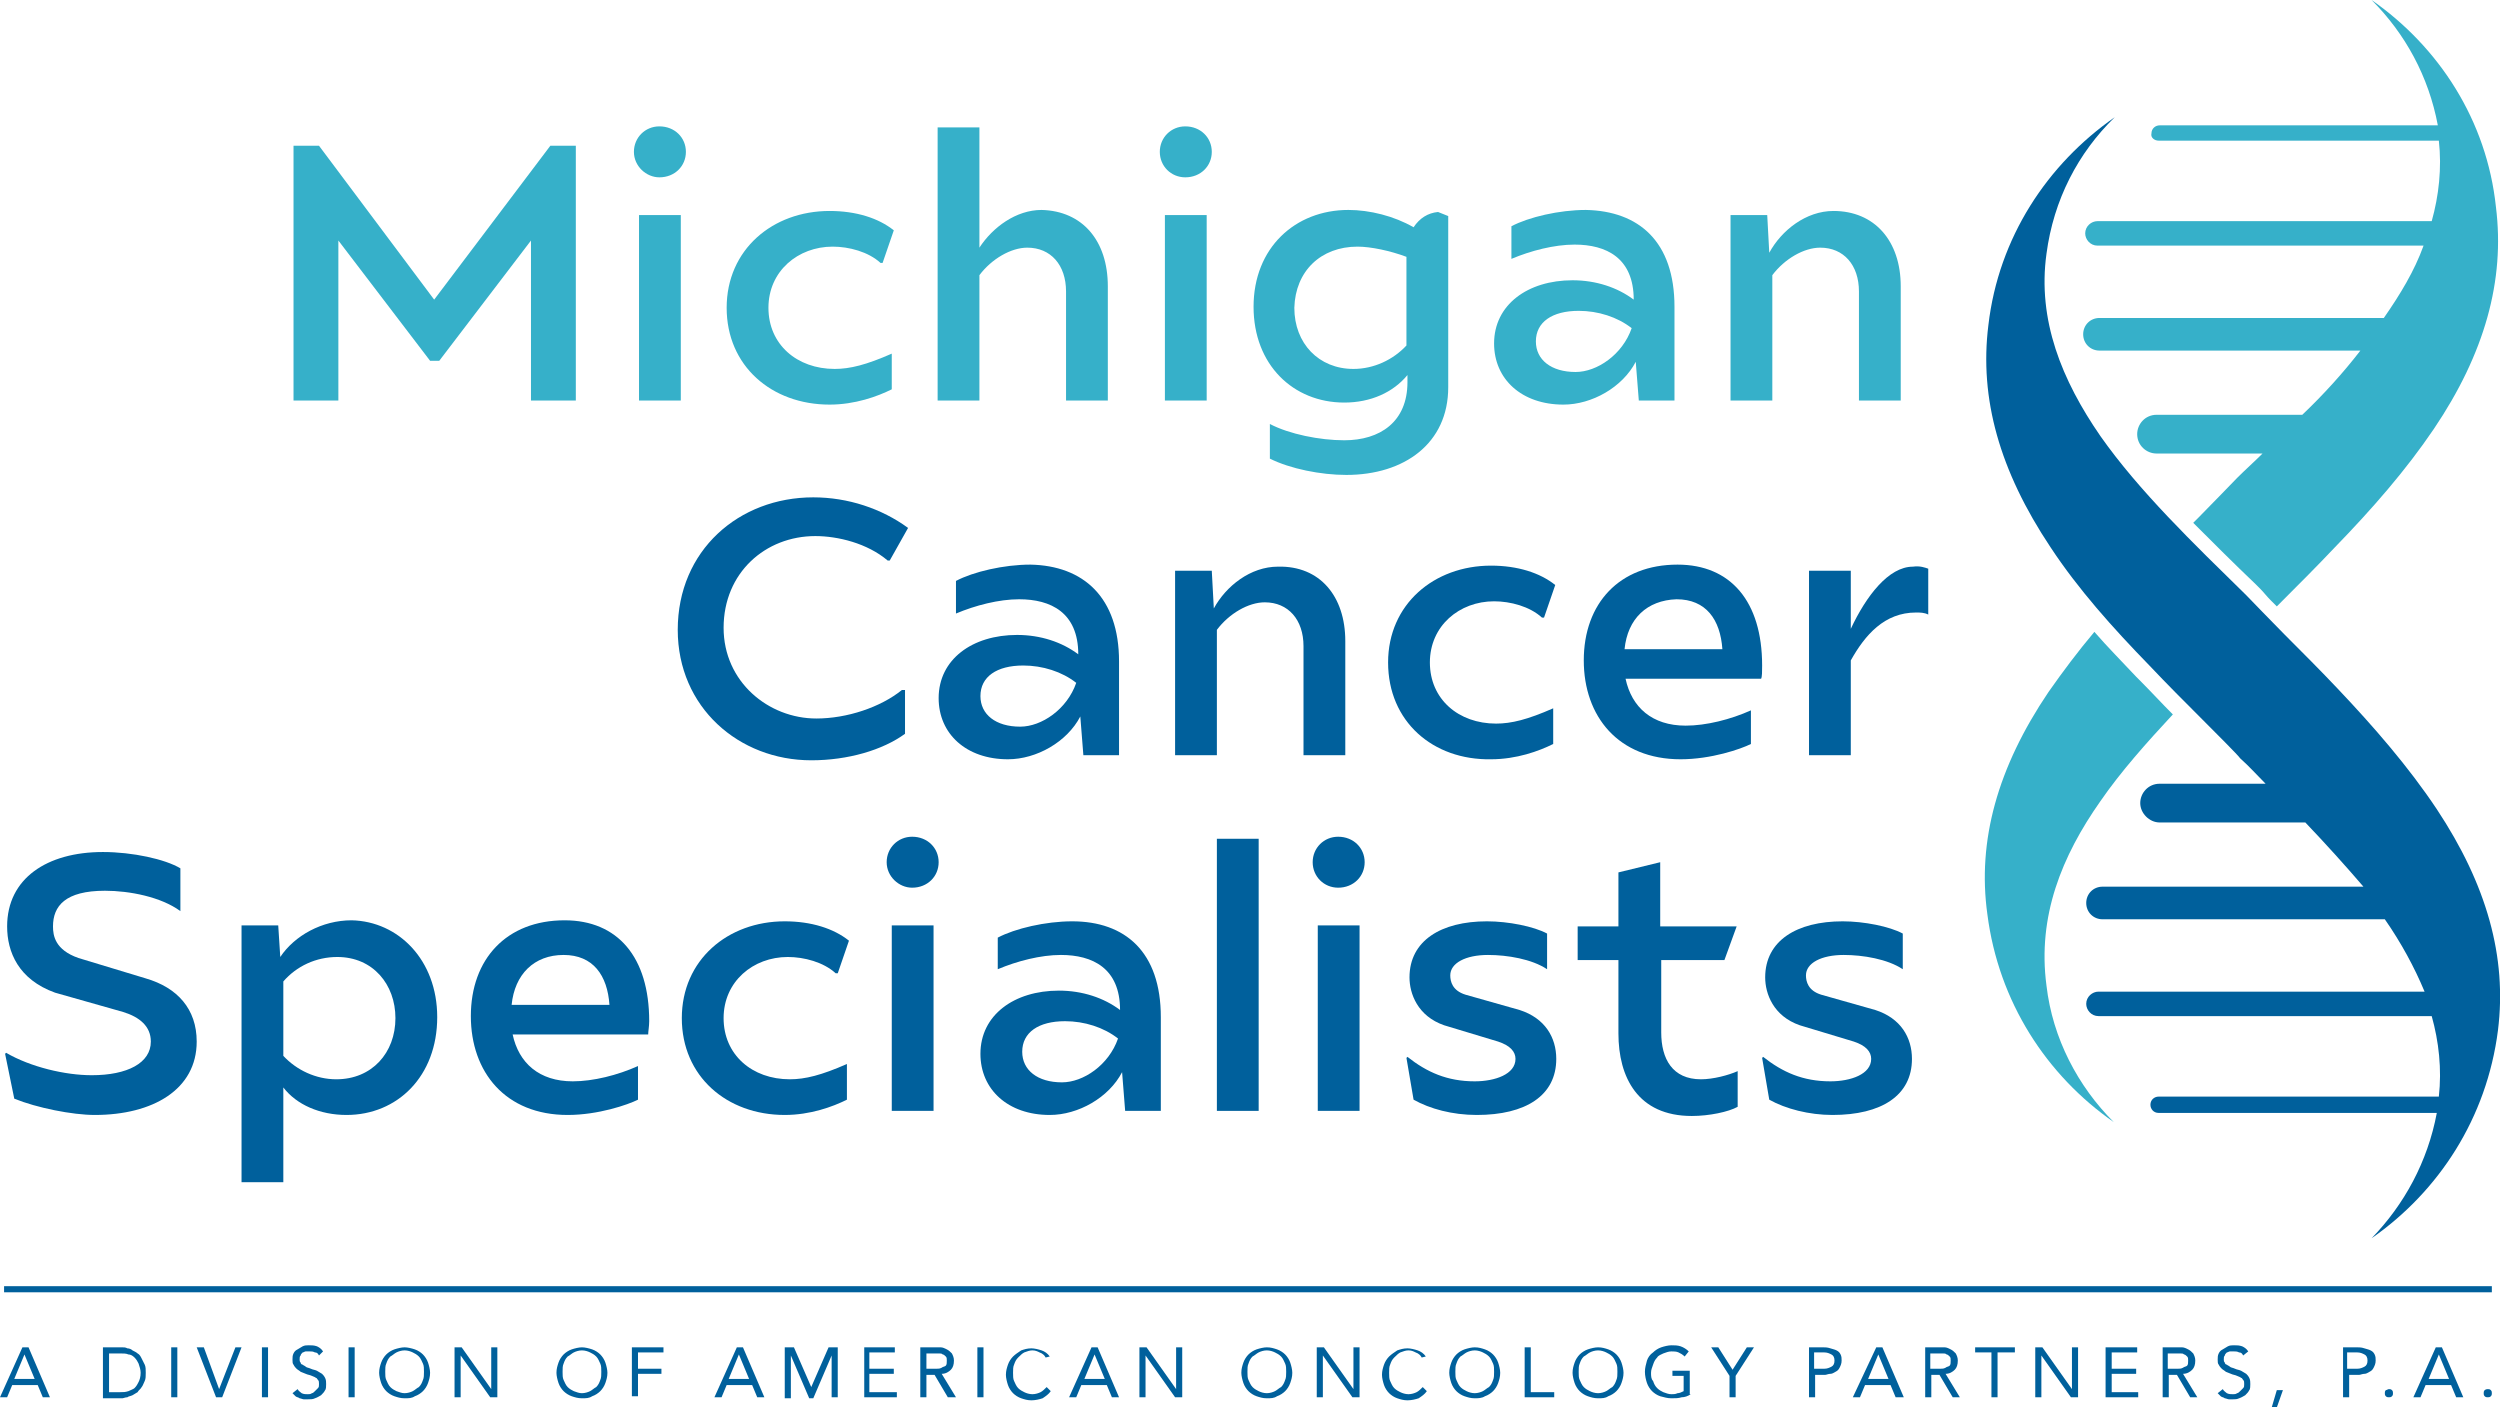 <?xml version="1.0" encoding="utf-8"?>
<!-- Generator: Adobe Illustrator 25.1.0, SVG Export Plug-In . SVG Version: 6.00 Build 0)  -->
<svg version="1.1" id="Layer_1" xmlns="http://www.w3.org/2000/svg" xmlns:xlink="http://www.w3.org/1999/xlink" x="0px" y="0px"
	 viewBox="0 0 245.3 138.1" style="enable-background:new 0 0 245.3 138.1;" xml:space="preserve">
<style type="text/css">
	.st0{fill:#36B0C9;}
	.st1{fill:#00609C;}
</style>
<g>
	<g>
		<g>
			<path class="st0" d="M211.8,13.8h27.5c0.3,2.7,0,5.4-0.7,7.9h-32.8c-0.6,0-1.2,0.5-1.2,1.2c0,0.6,0.5,1.2,1.2,1.2h32
				c-0.9,2.5-2.3,4.8-3.9,7.1h-27.9c-0.9,0-1.6,0.7-1.6,1.6c0,0.9,0.7,1.6,1.6,1.6h25.6c-1.7,2.2-3.6,4.3-5.7,6.3h-14.3
				c-1.1,0-1.9,0.9-1.9,1.9c0,1.1,0.9,1.9,1.9,1.9h10.4c-0.8,0.8-1.7,1.6-2.5,2.4c-0.2,0.2-2.7,2.8-3.8,3.9
				c-0.2,0.2-0.3,0.3-0.5,0.5c2,2,4,4,6.1,6l0,0l0,0c0,0,0.2,0.2,0.5,0.5c0.3,0.3,0.6,0.7,1,1.1c0.2,0.2,0.4,0.4,0.6,0.6
				c0.2-0.2,0.4-0.4,0.5-0.5c1.7-1.7,3.5-3.5,5.2-5.3h0c3.6-3.7,7-7.6,9.7-11.6c5-7.4,7-14.6,6.1-21.8C244,11.8,239.3,4.6,232.7,0
				c3.3,3.3,5.6,7.5,6.5,12.3h-27.3c-0.4,0-0.8,0.3-0.8,0.8C211,13.5,211.4,13.8,211.8,13.8z"/>
			<path class="st0" d="M206.1,78.6c2-2.9,4.5-5.7,7.1-8.5c-1.1-1.1-2.2-2.3-3.3-3.4l0,0l-0.3-0.3c-1.4-1.5-2.8-2.9-4.1-4.4
				c-1.6,1.9-3.1,3.9-4.5,5.9c-5,7.4-7,14.6-6,21.8c1.1,8.6,5.8,15.8,12.4,20.4c-3.5-3.5-6-8.2-6.6-13.4
				C199.9,89.9,202.3,84,206.1,78.6z"/>
			<path class="st1" d="M229.4,67.6c-1.7-1.8-3.5-3.6-5.2-5.3c-1.1-1.1-3.6-3.7-3.8-3.9c-5.2-5.1-10.5-10.2-14.3-15.6
				c-3.8-5.5-6.2-11.4-5.3-17.9v0c0.7-5.3,3.1-9.9,6.7-13.4c-6.6,4.6-11.4,11.8-12.4,20.4c-0.9,7.2,1.1,14.3,6.1,21.8
				c2.7,4.1,6.1,7.9,9.7,11.6h0c1.7,1.8,3.5,3.6,5.2,5.3c1.1,1.1,3.6,3.6,3.7,3.8c0.9,0.8,1.7,1.7,2.5,2.5h-10.4
				c-1.1,0-1.9,0.9-1.9,1.9s0.9,1.9,1.9,1.9h14.3c2,2.1,3.9,4.2,5.7,6.3h-25.6c-0.9,0-1.6,0.7-1.6,1.6c0,0.9,0.7,1.6,1.6,1.6H234
				c1.6,2.3,2.9,4.7,3.9,7.1h-32c-0.6,0-1.2,0.5-1.2,1.2c0,0.6,0.5,1.2,1.2,1.2h32.7c0.7,2.5,1,5.2,0.7,7.9h-27.5
				c-0.4,0-0.8,0.3-0.8,0.8c0,0.4,0.3,0.8,0.8,0.8h27.3c-0.9,4.8-3.2,9-6.4,12.3c6.6-4.6,11.3-11.8,12.4-20.4
				c0.9-7.2-1.1-14.3-6-21.7C236.3,75.2,232.9,71.3,229.4,67.6z"/>
		</g>
	</g>
	<g>
		<path class="st0" d="M56.5,14.3v25h-4.4V23.6l-9,11.8h-0.9l-9-11.8v15.7h-4.4v-25h2.5l11.3,15.1L54,14.3H56.5z"/>
		<path class="st0" d="M62.2,14.9c0-1.4,1.1-2.5,2.5-2.5c1.5,0,2.6,1.1,2.6,2.5c0,1.4-1.1,2.5-2.6,2.5
			C63.4,17.4,62.2,16.3,62.2,14.9z M62.7,21.1h4.1v18.2h-4.1V21.1z"/>
		<path class="st0" d="M71.3,30.2c0-5.7,4.5-9.5,10.1-9.5c2.6,0,4.8,0.7,6.3,1.9l-1.1,3.2l-0.2,0c-1.2-1.1-3.1-1.6-4.7-1.6
			c-3.4,0-6.3,2.4-6.3,6c0,3.6,2.8,6,6.5,6c1.5,0,3.1-0.4,5.6-1.5v3.5c-1.4,0.7-3.6,1.5-6.1,1.5C75.7,39.7,71.3,35.9,71.3,30.2z"/>
		<path class="st0" d="M108.7,28.1v11.2h-4.1V28.6c0-2.6-1.5-4.3-3.8-4.3c-1.6,0-3.5,1.1-4.7,2.7v12.3H92V12.5h4.1v11.8
			c1.3-2,3.6-3.7,6.1-3.7C106.2,20.7,108.7,23.6,108.7,28.1z"/>
		<path class="st0" d="M113.8,14.9c0-1.4,1.1-2.5,2.5-2.5c1.5,0,2.6,1.1,2.6,2.5c0,1.4-1.1,2.5-2.6,2.5
			C114.9,17.4,113.8,16.3,113.8,14.9z M114.3,21.1h4.1v18.2h-4.1V21.1z"/>
		<path class="st0" d="M142.1,21.2V38c0,5.5-4.3,8.6-10,8.6c-2.5,0-5.5-0.6-7.5-1.6v-3.4c1.9,1,4.9,1.6,7.3,1.6
			c3.5,0,6.2-1.8,6.2-5.7v-0.7c-1.4,1.7-3.6,2.7-6.2,2.7c-5,0-8.9-3.7-8.9-9.4c0-5.8,4.1-9.5,9.3-9.5c2.1,0,4.5,0.6,6.4,1.7
			c0.6-0.9,1.4-1.4,2.4-1.5L142.1,21.2z M138,33.9v-8.7c-1.6-0.6-3.5-1-4.8-1c-3.6,0-6.1,2.4-6.2,6c0,3.5,2.4,6,5.8,6
			C134.8,36.2,136.7,35.3,138,33.9z"/>
		<path class="st0" d="M164.3,30.1v9.2h-3.5l-0.3-3.8c-1.3,2.5-4.3,4.2-7.1,4.2c-4.1,0-6.8-2.5-6.8-6c0-3.8,3.3-6.2,7.7-6.2
			c2.3,0,4.4,0.7,6,1.9c0-4.1-2.7-5.4-5.8-5.4c-2,0-4.3,0.6-6.2,1.4v-3.2c1.7-0.9,4.7-1.6,7.3-1.6C160.8,20.7,164.3,23.7,164.3,30.1
			z M160.1,32.2c-1.4-1.1-3.3-1.7-5.2-1.7c-2.6,0-4.2,1.1-4.2,3c0,1.8,1.5,3,3.9,3C156.7,36.5,159.2,34.8,160.1,32.2z"/>
		<path class="st0" d="M186.5,28.1v11.2h-4.1V28.6c0-2.6-1.5-4.3-3.8-4.3c-1.6,0-3.5,1.1-4.7,2.7v12.3h-4.1V21.1h3.6l0.2,3.7
			c1.2-2.2,3.6-4.1,6.3-4.1C183.9,20.7,186.5,23.6,186.5,28.1z"/>
		<path class="st1" d="M66.5,61.8c0-7.8,6-13,13.3-13c3.4,0,6.7,1.1,9.3,3L87.3,55l-0.2,0c-2-1.7-4.9-2.4-7.1-2.4c-4.9,0-9,3.6-9,9
			c0,5.3,4.4,8.9,9.1,8.9c3,0,6.3-1.1,8.4-2.8h0.3V72c-2.2,1.6-5.6,2.6-9.2,2.6C72.5,74.6,66.5,69.4,66.5,61.8z"/>
		<path class="st1" d="M109.8,64.9v9.2h-3.5l-0.3-3.8c-1.3,2.5-4.3,4.2-7.1,4.2c-4.1,0-6.8-2.5-6.8-6c0-3.8,3.3-6.2,7.7-6.2
			c2.3,0,4.4,0.7,6,1.9c0-4.1-2.7-5.4-5.8-5.4c-2,0-4.3,0.6-6.2,1.4v-3.2c1.7-0.9,4.7-1.6,7.3-1.6C106.3,55.5,109.8,58.6,109.8,64.9
			z M105.6,67c-1.4-1.1-3.3-1.7-5.2-1.7c-2.6,0-4.2,1.1-4.2,3c0,1.8,1.5,3,3.9,3C102.2,71.3,104.7,69.6,105.6,67z"/>
		<path class="st1" d="M132,62.9v11.2h-4.1V63.4c0-2.6-1.5-4.3-3.8-4.3c-1.6,0-3.5,1.1-4.7,2.7v12.3h-4.1V56h3.6l0.2,3.7
			c1.2-2.2,3.6-4.1,6.3-4.1C129.5,55.5,132,58.5,132,62.9z"/>
		<path class="st1" d="M136.2,65c0-5.7,4.5-9.5,10.1-9.5c2.6,0,4.8,0.7,6.3,1.9l-1.1,3.2l-0.2,0c-1.2-1.1-3.1-1.6-4.7-1.6
			c-3.4,0-6.3,2.4-6.3,6c0,3.6,2.8,6,6.5,6c1.5,0,3.1-0.4,5.6-1.5V73c-1.4,0.7-3.6,1.5-6.1,1.5C140.6,74.6,136.2,70.8,136.2,65z"/>
		<path class="st1" d="M172.8,66.6h-13.3c0.6,2.8,2.6,4.6,5.9,4.6c2,0,4.4-0.6,6.4-1.5V73c-1,0.5-3.9,1.5-6.9,1.5
			c-6.1,0-9.5-4.2-9.5-9.7c0-5.6,3.5-9.4,9.2-9.4c5.2,0,8.3,3.6,8.3,9.9C172.9,65.9,172.9,66.4,172.8,66.6z M159.4,63.7h9.6
			c-0.2-2.9-1.6-4.9-4.5-4.9C161.6,58.9,159.7,60.7,159.4,63.7z"/>
		<path class="st1" d="M189.2,55.8v4.5c-0.4-0.2-0.8-0.2-1.2-0.2c-3.1,0-5,2.2-6.4,4.7v9.3h-4.1V56h4.1v5.7c1.5-3.2,3.7-6.1,6.1-6.1
			C188.4,55.5,188.9,55.7,189.2,55.8z"/>
		<path class="st1" d="M1.4,107.8l-0.9-4.4l0.1-0.1c2.4,1.4,5.8,2.2,8.4,2.2c3.5,0,5.8-1.2,5.8-3.3c0-1.5-1.1-2.4-2.7-2.9l-6.7-1.9
			c-3.6-1.3-4.7-4-4.7-6.5c0-4.7,3.9-7.3,9.4-7.3c2.9,0,6.1,0.7,7.6,1.6v4.2c-1.9-1.4-5-2-7.4-2c-3.9,0-5.1,1.5-5.1,3.5
			c0,0.9,0.2,2.3,2.5,3.1l6.6,2c3.1,0.9,5,3,5,6.2c0,4.7-4.3,7.2-10,7.2C7.1,109.4,3.6,108.7,1.4,107.8z"/>
		<path class="st1" d="M42.9,99.8c0,5.8-3.9,9.6-8.9,9.6c-2.6,0-4.9-1-6.2-2.7v9.3h-4.1V90.8h3.6l0.2,3.1c1.4-2.1,4.1-3.6,7-3.6
			C39.1,90.4,42.9,94.2,42.9,99.8z M38.8,99.9c0-3.3-2.2-6-5.7-6c-2.1,0-4,0.9-5.3,2.4v7.3c1.3,1.4,3.2,2.3,5.2,2.3
			C36.5,105.9,38.8,103.3,38.8,99.9z"/>
		<path class="st1" d="M63.6,101.5H50.3c0.6,2.8,2.6,4.6,5.9,4.6c2,0,4.4-0.6,6.4-1.5v3.3c-1,0.5-3.9,1.5-6.9,1.5
			c-6.1,0-9.5-4.2-9.5-9.7c0-5.6,3.5-9.4,9.2-9.4c5.2,0,8.3,3.6,8.3,9.9C63.7,100.7,63.6,101.2,63.6,101.5z M50.2,98.6h9.6
			c-0.2-2.9-1.6-4.9-4.5-4.9C52.4,93.7,50.5,95.6,50.2,98.6z"/>
		<path class="st1" d="M66.9,99.9c0-5.7,4.5-9.5,10.1-9.5c2.6,0,4.8,0.7,6.3,1.9l-1.1,3.2l-0.2,0c-1.2-1.1-3.1-1.6-4.7-1.6
			c-3.4,0-6.3,2.4-6.3,6c0,3.6,2.8,6,6.5,6c1.5,0,3.1-0.4,5.6-1.5v3.5c-1.4,0.7-3.6,1.5-6.1,1.5C71.3,109.4,66.9,105.6,66.9,99.9z"
			/>
		<path class="st1" d="M87,84.6c0-1.4,1.1-2.5,2.5-2.5c1.5,0,2.6,1.1,2.6,2.5c0,1.4-1.1,2.5-2.6,2.5C88.2,87.1,87,86,87,84.6z
			 M87.5,90.8h4.1V109h-4.1V90.8z"/>
		<path class="st1" d="M113.9,99.8v9.2h-3.5l-0.3-3.8c-1.3,2.5-4.3,4.2-7.1,4.2c-4.1,0-6.8-2.5-6.8-6c0-3.8,3.3-6.2,7.7-6.2
			c2.3,0,4.4,0.7,6,1.9c0-4.1-2.7-5.4-5.8-5.4c-2,0-4.3,0.6-6.2,1.4V92c1.7-0.9,4.7-1.6,7.3-1.6C110.4,90.4,113.9,93.4,113.9,99.8z
			 M109.7,101.9c-1.4-1.1-3.3-1.7-5.2-1.7c-2.6,0-4.2,1.1-4.2,3c0,1.8,1.5,3,3.9,3C106.3,106.2,108.8,104.5,109.7,101.9z"/>
		<path class="st1" d="M119.4,82.3h4.1V109h-4.1V82.3z"/>
		<path class="st1" d="M128.8,84.6c0-1.4,1.1-2.5,2.5-2.5c1.5,0,2.6,1.1,2.6,2.5c0,1.4-1.1,2.5-2.6,2.5
			C129.9,87.1,128.8,86,128.8,84.6z M129.3,90.8h4.1V109h-4.1V90.8z"/>
		<path class="st1" d="M138.7,107.9l-0.7-4.1l0.1-0.1c1.9,1.5,3.9,2.4,6.6,2.4c2,0,4-0.7,4-2.2c0-0.7-0.5-1.3-1.7-1.7l-5.3-1.6
			c-2.6-0.9-3.4-3.1-3.4-4.7c0-3.6,3.1-5.5,7.6-5.5c2.1,0,4.6,0.5,5.9,1.2v3.5c-1.5-1-3.9-1.4-5.8-1.4c-2.2,0-3.7,0.8-3.7,2
			c0,0.6,0.2,1.5,1.5,1.9l5.3,1.5c2.5,0.8,3.6,2.7,3.6,4.8c0,3.6-3,5.5-7.8,5.5C142.5,109.4,140.3,108.8,138.7,107.9z"/>
		<path class="st1" d="M170.5,105.1v3.5c-0.9,0.5-2.8,0.9-4.5,0.9c-5.3,0-7.2-3.8-7.2-8.1v-7.2h-4v-3.3h4v-5.3l4.1-1v6.3h7.5
			l-1.2,3.3h-6.2v7.1c0,2.6,1.1,4.6,3.9,4.6C168.1,105.9,169.6,105.5,170.5,105.1z"/>
		<path class="st1" d="M173.6,107.9l-0.7-4.1l0.1-0.1c1.9,1.5,3.9,2.4,6.6,2.4c2,0,4-0.7,4-2.2c0-0.7-0.5-1.3-1.7-1.7l-5.3-1.6
			c-2.6-0.9-3.4-3.1-3.4-4.7c0-3.6,3.1-5.5,7.6-5.5c2.1,0,4.6,0.5,5.9,1.2v3.5c-1.5-1-3.9-1.4-5.8-1.4c-2.2,0-3.7,0.8-3.7,2
			c0,0.6,0.2,1.5,1.5,1.9l5.3,1.5c2.5,0.8,3.6,2.7,3.6,4.8c0,3.6-3,5.5-7.8,5.5C177.5,109.4,175.2,108.8,173.6,107.9z"/>
	</g>
	<g>
		<g>
			<g>
				<g>
					<g>
						<path class="st1" d="M2.2,132.2h0.6l2.1,4.9H4.2l-0.5-1.2H1.2l-0.5,1.2H0L2.2,132.2z M2.4,132.9L2.4,132.9l-1,2.4h2L2.4,132.9
							z"/>
						<path class="st1" d="M10.1,132.2H12c0.2,0,0.3,0,0.5,0.1c0.2,0,0.4,0.1,0.5,0.2c0.2,0.1,0.4,0.2,0.5,0.3
							c0.2,0.1,0.3,0.3,0.4,0.5c0.1,0.2,0.2,0.4,0.3,0.6c0.1,0.2,0.1,0.5,0.1,0.8c0,0.3,0,0.6-0.1,0.8c-0.1,0.2-0.2,0.5-0.3,0.6
							c-0.1,0.2-0.3,0.3-0.4,0.5c-0.2,0.1-0.3,0.2-0.5,0.3c-0.2,0.1-0.4,0.1-0.5,0.2c-0.2,0-0.4,0.1-0.5,0.1h-1.9V132.2z
							 M10.7,136.6h1.1c0.3,0,0.5,0,0.8-0.1c0.2-0.1,0.5-0.2,0.6-0.3c0.2-0.2,0.3-0.4,0.4-0.6c0.1-0.2,0.2-0.5,0.2-0.9
							c0-0.3-0.1-0.6-0.2-0.9c-0.1-0.2-0.2-0.4-0.4-0.6c-0.2-0.2-0.4-0.3-0.6-0.3c-0.2-0.1-0.5-0.1-0.8-0.1h-1.1V136.6z"/>
						<path class="st1" d="M16.8,132.2h0.6v4.9h-0.6V132.2z"/>
						<path class="st1" d="M19.3,132.2H20l1.5,4.1h0l1.6-4.1h0.6l-1.9,4.9h-0.6L19.3,132.2z"/>
						<path class="st1" d="M25.7,132.2h0.6v4.9h-0.6V132.2z"/>
						<path class="st1" d="M31.3,133c-0.1-0.2-0.2-0.3-0.4-0.3c-0.2-0.1-0.3-0.1-0.5-0.1c-0.1,0-0.3,0-0.4,0c-0.1,0-0.2,0.1-0.3,0.1
							c-0.1,0.1-0.2,0.2-0.2,0.3c-0.1,0.1-0.1,0.2-0.1,0.4c0,0.1,0,0.2,0.1,0.3c0,0.1,0.1,0.2,0.2,0.2c0.1,0.1,0.2,0.1,0.3,0.2
							c0.1,0.1,0.3,0.1,0.5,0.2c0.2,0.1,0.4,0.1,0.6,0.2c0.2,0.1,0.3,0.2,0.5,0.3c0.1,0.1,0.2,0.2,0.3,0.4c0.1,0.2,0.1,0.4,0.1,0.6
							c0,0.2,0,0.5-0.1,0.6c-0.1,0.2-0.2,0.3-0.4,0.5c-0.2,0.1-0.3,0.2-0.6,0.3c-0.2,0.1-0.4,0.1-0.7,0.1c-0.1,0-0.3,0-0.4,0
							c-0.1,0-0.3-0.1-0.4-0.1c-0.1-0.1-0.3-0.1-0.4-0.2c-0.1-0.1-0.2-0.2-0.3-0.3l0.5-0.4c0.1,0.2,0.3,0.3,0.4,0.4
							c0.2,0.1,0.4,0.1,0.6,0.1c0.1,0,0.3,0,0.4-0.1c0.1,0,0.2-0.1,0.3-0.2c0.1-0.1,0.2-0.2,0.3-0.3s0.1-0.2,0.1-0.4
							c0-0.2,0-0.3-0.1-0.4c-0.1-0.1-0.1-0.2-0.2-0.2c-0.1-0.1-0.2-0.1-0.4-0.2c-0.2-0.1-0.4-0.1-0.6-0.2c-0.2-0.1-0.3-0.1-0.5-0.2
							c-0.1-0.1-0.3-0.2-0.4-0.3c-0.1-0.1-0.2-0.2-0.3-0.4c-0.1-0.1-0.1-0.3-0.1-0.5c0-0.2,0-0.4,0.1-0.6c0.1-0.2,0.2-0.3,0.4-0.4
							c0.2-0.1,0.3-0.2,0.5-0.3c0.2-0.1,0.4-0.1,0.6-0.1c0.3,0,0.5,0,0.8,0.1c0.2,0.1,0.4,0.2,0.6,0.5L31.3,133z"/>
						<path class="st1" d="M34.2,132.2h0.6v4.9h-0.6V132.2z"/>
						<path class="st1" d="M39.7,137.2c-0.4,0-0.7-0.1-1-0.2c-0.3-0.1-0.6-0.3-0.8-0.5c-0.2-0.2-0.4-0.5-0.5-0.8
							c-0.1-0.3-0.2-0.7-0.2-1c0-0.4,0.1-0.7,0.2-1c0.1-0.3,0.3-0.6,0.5-0.8c0.2-0.2,0.5-0.4,0.8-0.5c0.3-0.1,0.7-0.2,1-0.2
							s0.7,0.1,1,0.2c0.3,0.1,0.6,0.3,0.8,0.5c0.2,0.2,0.4,0.5,0.5,0.8c0.1,0.3,0.2,0.7,0.2,1c0,0.4-0.1,0.7-0.2,1
							c-0.1,0.3-0.3,0.6-0.5,0.8c-0.2,0.2-0.5,0.4-0.8,0.5C40.4,137.2,40.1,137.2,39.7,137.2z M39.7,136.7c0.3,0,0.6-0.1,0.8-0.2
							c0.2-0.1,0.4-0.3,0.6-0.4c0.2-0.2,0.3-0.4,0.4-0.7c0.1-0.2,0.1-0.5,0.1-0.8c0-0.3,0-0.6-0.1-0.8c-0.1-0.2-0.2-0.5-0.4-0.7
							c-0.2-0.2-0.4-0.3-0.6-0.4c-0.2-0.1-0.5-0.2-0.8-0.2c-0.3,0-0.6,0.1-0.8,0.2c-0.2,0.1-0.4,0.3-0.6,0.4
							c-0.2,0.2-0.3,0.4-0.4,0.7c-0.1,0.2-0.1,0.5-0.1,0.8c0,0.3,0,0.6,0.1,0.8c0.1,0.2,0.2,0.5,0.4,0.7c0.2,0.2,0.4,0.3,0.6,0.4
							C39.2,136.6,39.4,136.7,39.7,136.7z"/>
						<path class="st1" d="M44.6,132.2h0.7l2.9,4.1h0v-4.1h0.6v4.9h-0.7l-2.9-4.1h0v4.1h-0.6V132.2z"/>
						<path class="st1" d="M57.1,137.2c-0.4,0-0.7-0.1-1-0.2c-0.3-0.1-0.6-0.3-0.8-0.5c-0.2-0.2-0.4-0.5-0.5-0.8
							c-0.1-0.3-0.2-0.7-0.2-1c0-0.4,0.1-0.7,0.2-1c0.1-0.3,0.3-0.6,0.5-0.8c0.2-0.2,0.5-0.4,0.8-0.5c0.3-0.1,0.7-0.2,1-0.2
							s0.7,0.1,1,0.2c0.3,0.1,0.6,0.3,0.8,0.5c0.2,0.2,0.4,0.5,0.5,0.8c0.1,0.3,0.2,0.7,0.2,1c0,0.4-0.1,0.7-0.2,1
							c-0.1,0.3-0.3,0.6-0.5,0.8c-0.2,0.2-0.5,0.4-0.8,0.5C57.8,137.2,57.5,137.2,57.1,137.2z M57.1,136.7c0.3,0,0.6-0.1,0.8-0.2
							c0.2-0.1,0.4-0.3,0.6-0.4c0.2-0.2,0.3-0.4,0.4-0.7c0.1-0.2,0.1-0.5,0.1-0.8c0-0.3,0-0.6-0.1-0.8c-0.1-0.2-0.2-0.5-0.4-0.7
							c-0.2-0.2-0.4-0.3-0.6-0.4c-0.2-0.1-0.5-0.2-0.8-0.2c-0.3,0-0.6,0.1-0.8,0.2c-0.2,0.1-0.4,0.3-0.6,0.4
							c-0.2,0.2-0.3,0.4-0.4,0.7c-0.1,0.2-0.1,0.5-0.1,0.8c0,0.3,0,0.6,0.1,0.8c0.1,0.2,0.2,0.5,0.4,0.7c0.2,0.2,0.4,0.3,0.6,0.4
							C56.6,136.6,56.8,136.7,57.1,136.7z"/>
						<path class="st1" d="M62,132.2h3.1v0.5h-2.5v1.6h2.3v0.5h-2.3v2.2H62V132.2z"/>
						<path class="st1" d="M72.3,132.2h0.6l2.1,4.9h-0.7l-0.5-1.2h-2.5l-0.5,1.2h-0.7L72.3,132.2z M72.5,132.9L72.5,132.9l-1,2.4h2
							L72.5,132.9z"/>
						<path class="st1" d="M77,132.2h0.9l1.7,3.9h0l1.7-3.9h0.9v4.9h-0.6V133h0l-1.8,4.2h-0.4l-1.8-4.2h0v4.2H77V132.2z"/>
						<path class="st1" d="M84.7,132.2h3.1v0.5h-2.5v1.6h2.4v0.5h-2.4v1.8H88v0.5h-3.2V132.2z"/>
						<path class="st1" d="M90.3,132.2h1.3c0.2,0,0.5,0,0.7,0c0.2,0,0.4,0.1,0.6,0.2c0.2,0.1,0.3,0.2,0.5,0.4
							c0.1,0.2,0.2,0.4,0.2,0.7c0,0.4-0.1,0.7-0.3,0.9c-0.2,0.2-0.5,0.4-0.9,0.4l1.4,2.3H93l-1.3-2.2h-0.8v2.2h-0.6V132.2z
							 M90.9,134.3h0.5c0.2,0,0.3,0,0.5,0c0.2,0,0.3,0,0.5-0.1c0.1-0.1,0.3-0.1,0.4-0.2c0.1-0.1,0.1-0.3,0.1-0.5
							c0-0.2,0-0.3-0.1-0.4c-0.1-0.1-0.2-0.2-0.3-0.2c-0.1-0.1-0.2-0.1-0.4-0.1c-0.1,0-0.3,0-0.4,0h-0.8V134.3z"/>
						<path class="st1" d="M95.9,132.2h0.6v4.9h-0.6V132.2z"/>
						<path class="st1" d="M102.6,133.2c-0.1-0.2-0.3-0.4-0.6-0.5c-0.2-0.1-0.4-0.2-0.7-0.2c-0.3,0-0.5,0.1-0.8,0.2
							c-0.2,0.1-0.4,0.3-0.6,0.5c-0.2,0.2-0.3,0.4-0.4,0.7c-0.1,0.2-0.1,0.5-0.1,0.8c0,0.3,0,0.6,0.1,0.8c0.1,0.2,0.2,0.5,0.4,0.7
							c0.2,0.2,0.4,0.3,0.6,0.4c0.2,0.1,0.5,0.2,0.8,0.2c0.3,0,0.6-0.1,0.8-0.2c0.2-0.1,0.4-0.3,0.6-0.5l0.4,0.4
							c-0.2,0.3-0.5,0.5-0.8,0.7c-0.3,0.1-0.7,0.2-1.1,0.2c-0.4,0-0.7-0.1-1-0.2c-0.3-0.1-0.6-0.3-0.8-0.5c-0.2-0.2-0.4-0.5-0.5-0.8
							c-0.1-0.3-0.2-0.7-0.2-1c0-0.4,0.1-0.7,0.2-1c0.1-0.3,0.3-0.6,0.5-0.8c0.2-0.2,0.5-0.4,0.8-0.6c0.3-0.1,0.6-0.2,1-0.2
							c0.3,0,0.7,0.1,1,0.2c0.3,0.1,0.6,0.3,0.8,0.6L102.6,133.2z"/>
						<path class="st1" d="M107.1,132.2h0.6l2.1,4.9h-0.7l-0.5-1.2h-2.5l-0.5,1.2h-0.7L107.1,132.2z M107.4,132.9L107.4,132.9
							l-1,2.4h2L107.4,132.9z"/>
						<path class="st1" d="M111.8,132.2h0.7l2.9,4.1h0v-4.1h0.6v4.9h-0.7l-2.9-4.1h0v4.1h-0.6V132.2z"/>
						<path class="st1" d="M124.3,137.2c-0.4,0-0.7-0.1-1-0.2c-0.3-0.1-0.6-0.3-0.8-0.5c-0.2-0.2-0.4-0.5-0.5-0.8
							c-0.1-0.3-0.2-0.7-0.2-1c0-0.4,0.1-0.7,0.2-1c0.1-0.3,0.3-0.6,0.5-0.8c0.2-0.2,0.5-0.4,0.8-0.5c0.3-0.1,0.7-0.2,1-0.2
							c0.4,0,0.7,0.1,1,0.2c0.3,0.1,0.6,0.3,0.8,0.5c0.2,0.2,0.4,0.5,0.5,0.8c0.1,0.3,0.2,0.7,0.2,1c0,0.4-0.1,0.7-0.2,1
							c-0.1,0.3-0.3,0.6-0.5,0.8c-0.2,0.2-0.5,0.4-0.8,0.5C125,137.2,124.7,137.2,124.3,137.2z M124.3,136.7c0.3,0,0.6-0.1,0.8-0.2
							c0.2-0.1,0.4-0.3,0.6-0.4c0.2-0.2,0.3-0.4,0.4-0.7c0.1-0.2,0.1-0.5,0.1-0.8c0-0.3,0-0.6-0.1-0.8c-0.1-0.2-0.2-0.5-0.4-0.7
							c-0.2-0.2-0.4-0.3-0.6-0.4c-0.2-0.1-0.5-0.2-0.8-0.2c-0.3,0-0.6,0.1-0.8,0.2c-0.2,0.1-0.4,0.3-0.6,0.4
							c-0.2,0.2-0.3,0.4-0.4,0.7c-0.1,0.2-0.1,0.5-0.1,0.8c0,0.3,0,0.6,0.1,0.8c0.1,0.2,0.2,0.5,0.4,0.7c0.2,0.2,0.4,0.3,0.6,0.4
							C123.7,136.6,124,136.7,124.3,136.7z"/>
						<path class="st1" d="M129.2,132.2h0.7l2.9,4.1h0v-4.1h0.6v4.9h-0.7l-2.9-4.1h0v4.1h-0.6V132.2z"/>
						<path class="st1" d="M139.5,133.2c-0.1-0.2-0.3-0.4-0.6-0.5c-0.2-0.1-0.4-0.2-0.7-0.2c-0.3,0-0.5,0.1-0.8,0.2
							c-0.2,0.1-0.4,0.3-0.6,0.5c-0.2,0.2-0.3,0.4-0.4,0.7c-0.1,0.2-0.1,0.5-0.1,0.8c0,0.3,0,0.6,0.1,0.8c0.1,0.2,0.2,0.5,0.4,0.7
							c0.2,0.2,0.4,0.3,0.6,0.4c0.2,0.1,0.5,0.2,0.8,0.2c0.3,0,0.6-0.1,0.8-0.2c0.2-0.1,0.4-0.3,0.6-0.5l0.4,0.4
							c-0.2,0.3-0.5,0.5-0.8,0.7c-0.3,0.1-0.7,0.2-1.1,0.2c-0.4,0-0.7-0.1-1-0.2c-0.3-0.1-0.6-0.3-0.8-0.5c-0.2-0.2-0.4-0.5-0.5-0.8
							c-0.1-0.3-0.2-0.7-0.2-1c0-0.4,0.1-0.7,0.2-1c0.1-0.3,0.3-0.6,0.5-0.8c0.2-0.2,0.5-0.4,0.8-0.6c0.3-0.1,0.6-0.2,1-0.2
							c0.3,0,0.7,0.1,1,0.2c0.3,0.1,0.6,0.3,0.8,0.6L139.5,133.2z"/>
						<path class="st1" d="M144.7,137.2c-0.4,0-0.7-0.1-1-0.2c-0.3-0.1-0.6-0.3-0.8-0.5c-0.2-0.2-0.4-0.5-0.5-0.8
							c-0.1-0.3-0.2-0.7-0.2-1c0-0.4,0.1-0.7,0.2-1c0.1-0.3,0.3-0.6,0.5-0.8c0.2-0.2,0.5-0.4,0.8-0.5c0.3-0.1,0.7-0.2,1-0.2
							c0.4,0,0.7,0.1,1,0.2s0.6,0.3,0.8,0.5c0.2,0.2,0.4,0.5,0.5,0.8c0.1,0.3,0.2,0.7,0.2,1c0,0.4-0.1,0.7-0.2,1
							c-0.1,0.3-0.3,0.6-0.5,0.8c-0.2,0.2-0.5,0.4-0.8,0.5C145.4,137.2,145,137.2,144.7,137.2z M144.7,136.7c0.3,0,0.6-0.1,0.8-0.2
							c0.2-0.1,0.4-0.3,0.6-0.4c0.2-0.2,0.3-0.4,0.4-0.7c0.1-0.2,0.1-0.5,0.1-0.8c0-0.3,0-0.6-0.1-0.8c-0.1-0.2-0.2-0.5-0.4-0.7
							c-0.2-0.2-0.4-0.3-0.6-0.4c-0.2-0.1-0.5-0.2-0.8-0.2c-0.3,0-0.6,0.1-0.8,0.2c-0.2,0.1-0.4,0.3-0.6,0.4
							c-0.2,0.2-0.3,0.4-0.4,0.7c-0.1,0.2-0.1,0.5-0.1,0.8c0,0.3,0,0.6,0.1,0.8c0.1,0.2,0.2,0.5,0.4,0.7c0.2,0.2,0.4,0.3,0.6,0.4
							C144.1,136.6,144.4,136.7,144.7,136.7z"/>
						<path class="st1" d="M149.6,132.2h0.6v4.4h2.3v0.5h-2.9V132.2z"/>
						<path class="st1" d="M156.8,137.2c-0.4,0-0.7-0.1-1-0.2c-0.3-0.1-0.6-0.3-0.8-0.5c-0.2-0.2-0.4-0.5-0.5-0.8
							c-0.1-0.3-0.2-0.7-0.2-1c0-0.4,0.1-0.7,0.2-1c0.1-0.3,0.3-0.6,0.5-0.8c0.2-0.2,0.5-0.4,0.8-0.5s0.7-0.2,1-0.2
							c0.4,0,0.7,0.1,1,0.2c0.3,0.1,0.6,0.3,0.8,0.5c0.2,0.2,0.4,0.5,0.5,0.8c0.1,0.3,0.2,0.7,0.2,1c0,0.4-0.1,0.7-0.2,1
							c-0.1,0.3-0.3,0.6-0.5,0.8c-0.2,0.2-0.5,0.4-0.8,0.5C157.5,137.2,157.2,137.2,156.8,137.2z M156.8,136.7
							c0.3,0,0.6-0.1,0.8-0.2c0.2-0.1,0.4-0.3,0.6-0.4c0.2-0.2,0.3-0.4,0.4-0.7c0.1-0.2,0.1-0.5,0.1-0.8c0-0.3,0-0.6-0.1-0.8
							c-0.1-0.2-0.2-0.5-0.4-0.7c-0.2-0.2-0.4-0.3-0.6-0.4c-0.2-0.1-0.5-0.2-0.8-0.2c-0.3,0-0.6,0.1-0.8,0.2
							c-0.2,0.1-0.4,0.3-0.6,0.4c-0.2,0.2-0.3,0.4-0.4,0.7c-0.1,0.2-0.1,0.5-0.1,0.8c0,0.3,0,0.6,0.1,0.8c0.1,0.2,0.2,0.5,0.4,0.7
							c0.2,0.2,0.4,0.3,0.6,0.4C156.2,136.6,156.5,136.7,156.8,136.7z"/>
						<path class="st1" d="M165.9,136.8c-0.3,0.2-0.6,0.3-0.9,0.3c-0.3,0.1-0.6,0.1-1,0.1c-0.4,0-0.7-0.1-1.1-0.2
							c-0.3-0.1-0.6-0.3-0.8-0.5c-0.2-0.2-0.4-0.5-0.5-0.8c-0.1-0.3-0.2-0.7-0.2-1.1c0-0.4,0.1-0.7,0.2-1.1c0.1-0.3,0.3-0.6,0.6-0.8
							c0.2-0.2,0.5-0.4,0.8-0.5c0.3-0.1,0.7-0.2,1-0.2c0.3,0,0.6,0,0.9,0.1c0.3,0.1,0.6,0.3,0.8,0.5l-0.4,0.5
							c-0.2-0.2-0.4-0.3-0.6-0.4c-0.2-0.1-0.5-0.1-0.7-0.1c-0.3,0-0.5,0.1-0.8,0.2c-0.2,0.1-0.5,0.2-0.6,0.4
							c-0.2,0.2-0.3,0.4-0.4,0.7c-0.1,0.3-0.2,0.5-0.2,0.8c0,0.3,0,0.6,0.2,0.8c0.1,0.3,0.2,0.5,0.4,0.7c0.2,0.2,0.4,0.3,0.6,0.4
							c0.3,0.1,0.5,0.2,0.8,0.2c0.2,0,0.4,0,0.6-0.1c0.2,0,0.4-0.1,0.6-0.2v-1.5h-1.1v-0.5h1.7V136.8z"/>
						<path class="st1" d="M169.7,135l-1.8-2.8h0.7l1.4,2.2l1.4-2.2h0.7l-1.8,2.8v2.1h-0.6V135z"/>
						<path class="st1" d="M177.4,132.2h1.5c0.2,0,0.4,0,0.7,0.1s0.4,0.1,0.6,0.2c0.2,0.1,0.3,0.2,0.4,0.4s0.1,0.4,0.1,0.6
							c0,0.3-0.1,0.5-0.2,0.7c-0.1,0.2-0.2,0.3-0.4,0.4c-0.2,0.1-0.3,0.2-0.5,0.2c-0.2,0-0.4,0.1-0.5,0.1h-1v2.2h-0.6V132.2z
							 M178,134.3h1c0.3,0,0.5-0.1,0.7-0.2c0.2-0.1,0.3-0.3,0.3-0.6c0-0.3-0.1-0.5-0.3-0.6c-0.2-0.1-0.4-0.2-0.7-0.2h-1V134.3z"/>
						<path class="st1" d="M184.1,132.2h0.6l2.1,4.9H186l-0.5-1.2h-2.5l-0.5,1.2h-0.7L184.1,132.2z M184.3,132.9L184.3,132.9l-1,2.4
							h2L184.3,132.9z"/>
						<path class="st1" d="M188.8,132.2h1.3c0.2,0,0.5,0,0.7,0c0.2,0,0.4,0.1,0.6,0.2c0.2,0.1,0.3,0.2,0.5,0.4
							c0.1,0.2,0.2,0.4,0.2,0.7c0,0.4-0.1,0.7-0.3,0.9c-0.2,0.2-0.5,0.4-0.9,0.4l1.4,2.3h-0.7l-1.3-2.2h-0.8v2.2h-0.6V132.2z
							 M189.4,134.3h0.5c0.2,0,0.3,0,0.5,0c0.2,0,0.3,0,0.5-0.1c0.1-0.1,0.3-0.1,0.4-0.2c0.1-0.1,0.1-0.3,0.1-0.5
							c0-0.2,0-0.3-0.1-0.4c-0.1-0.1-0.2-0.2-0.3-0.2c-0.1-0.1-0.2-0.1-0.4-0.1s-0.3,0-0.4,0h-0.8V134.3z"/>
						<path class="st1" d="M197.6,132.7H196v4.4h-0.6v-4.4h-1.6v-0.5h3.9V132.7z"/>
						<path class="st1" d="M199.7,132.2h0.7l2.9,4.1h0v-4.1h0.6v4.9h-0.7l-2.9-4.1h0v4.1h-0.6V132.2z"/>
						<path class="st1" d="M206.6,132.2h3.1v0.5h-2.5v1.6h2.4v0.5h-2.4v1.8h2.6v0.5h-3.2V132.2z"/>
						<path class="st1" d="M212.1,132.2h1.3c0.2,0,0.5,0,0.7,0c0.2,0,0.4,0.1,0.6,0.2c0.2,0.1,0.3,0.2,0.5,0.4
							c0.1,0.2,0.2,0.4,0.2,0.7c0,0.4-0.1,0.7-0.3,0.9c-0.2,0.2-0.5,0.4-0.9,0.4l1.4,2.3h-0.7l-1.3-2.2h-0.8v2.2h-0.6V132.2z
							 M212.7,134.3h0.5c0.2,0,0.3,0,0.5,0c0.2,0,0.3,0,0.5-0.1c0.1-0.1,0.3-0.1,0.4-0.2c0.1-0.1,0.1-0.3,0.1-0.5
							c0-0.2,0-0.3-0.1-0.4c-0.1-0.1-0.2-0.2-0.3-0.2c-0.1-0.1-0.2-0.1-0.4-0.1s-0.3,0-0.4,0h-0.8V134.3z"/>
						<path class="st1" d="M220.1,133c-0.1-0.2-0.2-0.3-0.4-0.3c-0.2-0.1-0.3-0.1-0.5-0.1c-0.1,0-0.3,0-0.4,0
							c-0.1,0-0.2,0.1-0.3,0.1c-0.1,0.1-0.2,0.2-0.2,0.3c-0.1,0.1-0.1,0.2-0.1,0.4c0,0.1,0,0.2,0.1,0.3c0,0.1,0.1,0.2,0.2,0.2
							c0.1,0.1,0.2,0.1,0.3,0.2c0.1,0.1,0.3,0.1,0.5,0.2c0.2,0.1,0.4,0.1,0.6,0.2c0.2,0.1,0.3,0.2,0.5,0.3c0.1,0.1,0.2,0.2,0.3,0.4
							c0.1,0.2,0.1,0.4,0.1,0.6c0,0.2,0,0.5-0.1,0.6c-0.1,0.2-0.2,0.3-0.4,0.5c-0.2,0.1-0.3,0.2-0.6,0.3c-0.2,0.1-0.4,0.1-0.6,0.1
							c-0.1,0-0.3,0-0.4,0c-0.1,0-0.3-0.1-0.4-0.1c-0.1-0.1-0.3-0.1-0.4-0.2c-0.1-0.1-0.2-0.2-0.3-0.3l0.5-0.4
							c0.1,0.2,0.3,0.3,0.4,0.4c0.2,0.1,0.4,0.1,0.6,0.1c0.1,0,0.3,0,0.4-0.1c0.1,0,0.2-0.1,0.3-0.2c0.1-0.1,0.2-0.2,0.3-0.3
							c0.1-0.1,0.1-0.2,0.1-0.4c0-0.2,0-0.3-0.1-0.4c-0.1-0.1-0.1-0.2-0.2-0.2c-0.1-0.1-0.2-0.1-0.4-0.2c-0.2-0.1-0.4-0.1-0.6-0.2
							c-0.2-0.1-0.3-0.1-0.5-0.2c-0.1-0.1-0.3-0.2-0.4-0.3c-0.1-0.1-0.2-0.2-0.3-0.4c-0.1-0.1-0.1-0.3-0.1-0.5c0-0.2,0-0.4,0.1-0.6
							c0.1-0.2,0.2-0.3,0.4-0.4c0.2-0.1,0.3-0.2,0.5-0.3c0.2-0.1,0.4-0.1,0.6-0.1c0.3,0,0.5,0,0.8,0.1c0.2,0.1,0.4,0.2,0.6,0.5
							L220.1,133z"/>
						<path class="st1" d="M223.4,138.1h-0.5l0.5-1.7h0.6L223.4,138.1z"/>
						<path class="st1" d="M229.8,132.2h1.5c0.2,0,0.4,0,0.7,0.1s0.4,0.1,0.6,0.2c0.2,0.1,0.3,0.2,0.4,0.4s0.1,0.4,0.1,0.6
							c0,0.3-0.1,0.5-0.2,0.7c-0.1,0.2-0.2,0.3-0.4,0.4s-0.3,0.2-0.5,0.2c-0.2,0-0.4,0.1-0.5,0.1h-1v2.2h-0.6V132.2z M230.3,134.3h1
							c0.3,0,0.5-0.1,0.7-0.2c0.2-0.1,0.3-0.3,0.3-0.6c0-0.3-0.1-0.5-0.3-0.6c-0.2-0.1-0.4-0.2-0.7-0.2h-1V134.3z"/>
						<path class="st1" d="M234.4,136.3c0.1,0,0.2,0,0.3,0.1c0.1,0.1,0.1,0.2,0.1,0.3s0,0.2-0.1,0.3c-0.1,0.1-0.2,0.1-0.3,0.1
							c-0.1,0-0.2,0-0.3-0.1c-0.1-0.1-0.1-0.2-0.1-0.3s0-0.2,0.1-0.3C234.2,136.4,234.3,136.3,234.4,136.3z"/>
						<path class="st1" d="M239,132.2h0.6l2.1,4.9H241l-0.5-1.2H238l-0.5,1.2h-0.7L239,132.2z M239.3,132.9L239.3,132.9l-1,2.4h2
							L239.3,132.9z"/>
						<path class="st1" d="M244.1,136.3c0.1,0,0.2,0,0.3,0.1c0.1,0.1,0.1,0.2,0.1,0.3s0,0.2-0.1,0.3c-0.1,0.1-0.2,0.1-0.3,0.1
							c-0.1,0-0.2,0-0.3-0.1c-0.1-0.1-0.1-0.2-0.1-0.3s0-0.2,0.1-0.3C243.8,136.4,243.9,136.3,244.1,136.3z"/>
					</g>
				</g>
				<rect x="0.4" y="126.2" class="st1" width="244.1" height="0.6"/>
			</g>
		</g>
	</g>
</g>
<g>
</g>
<g>
</g>
<g>
</g>
<g>
</g>
<g>
</g>
<g>
</g>
<g>
</g>
<g>
</g>
<g>
</g>
<g>
</g>
<g>
</g>
<g>
</g>
<g>
</g>
<g>
</g>
<g>
</g>
</svg>
